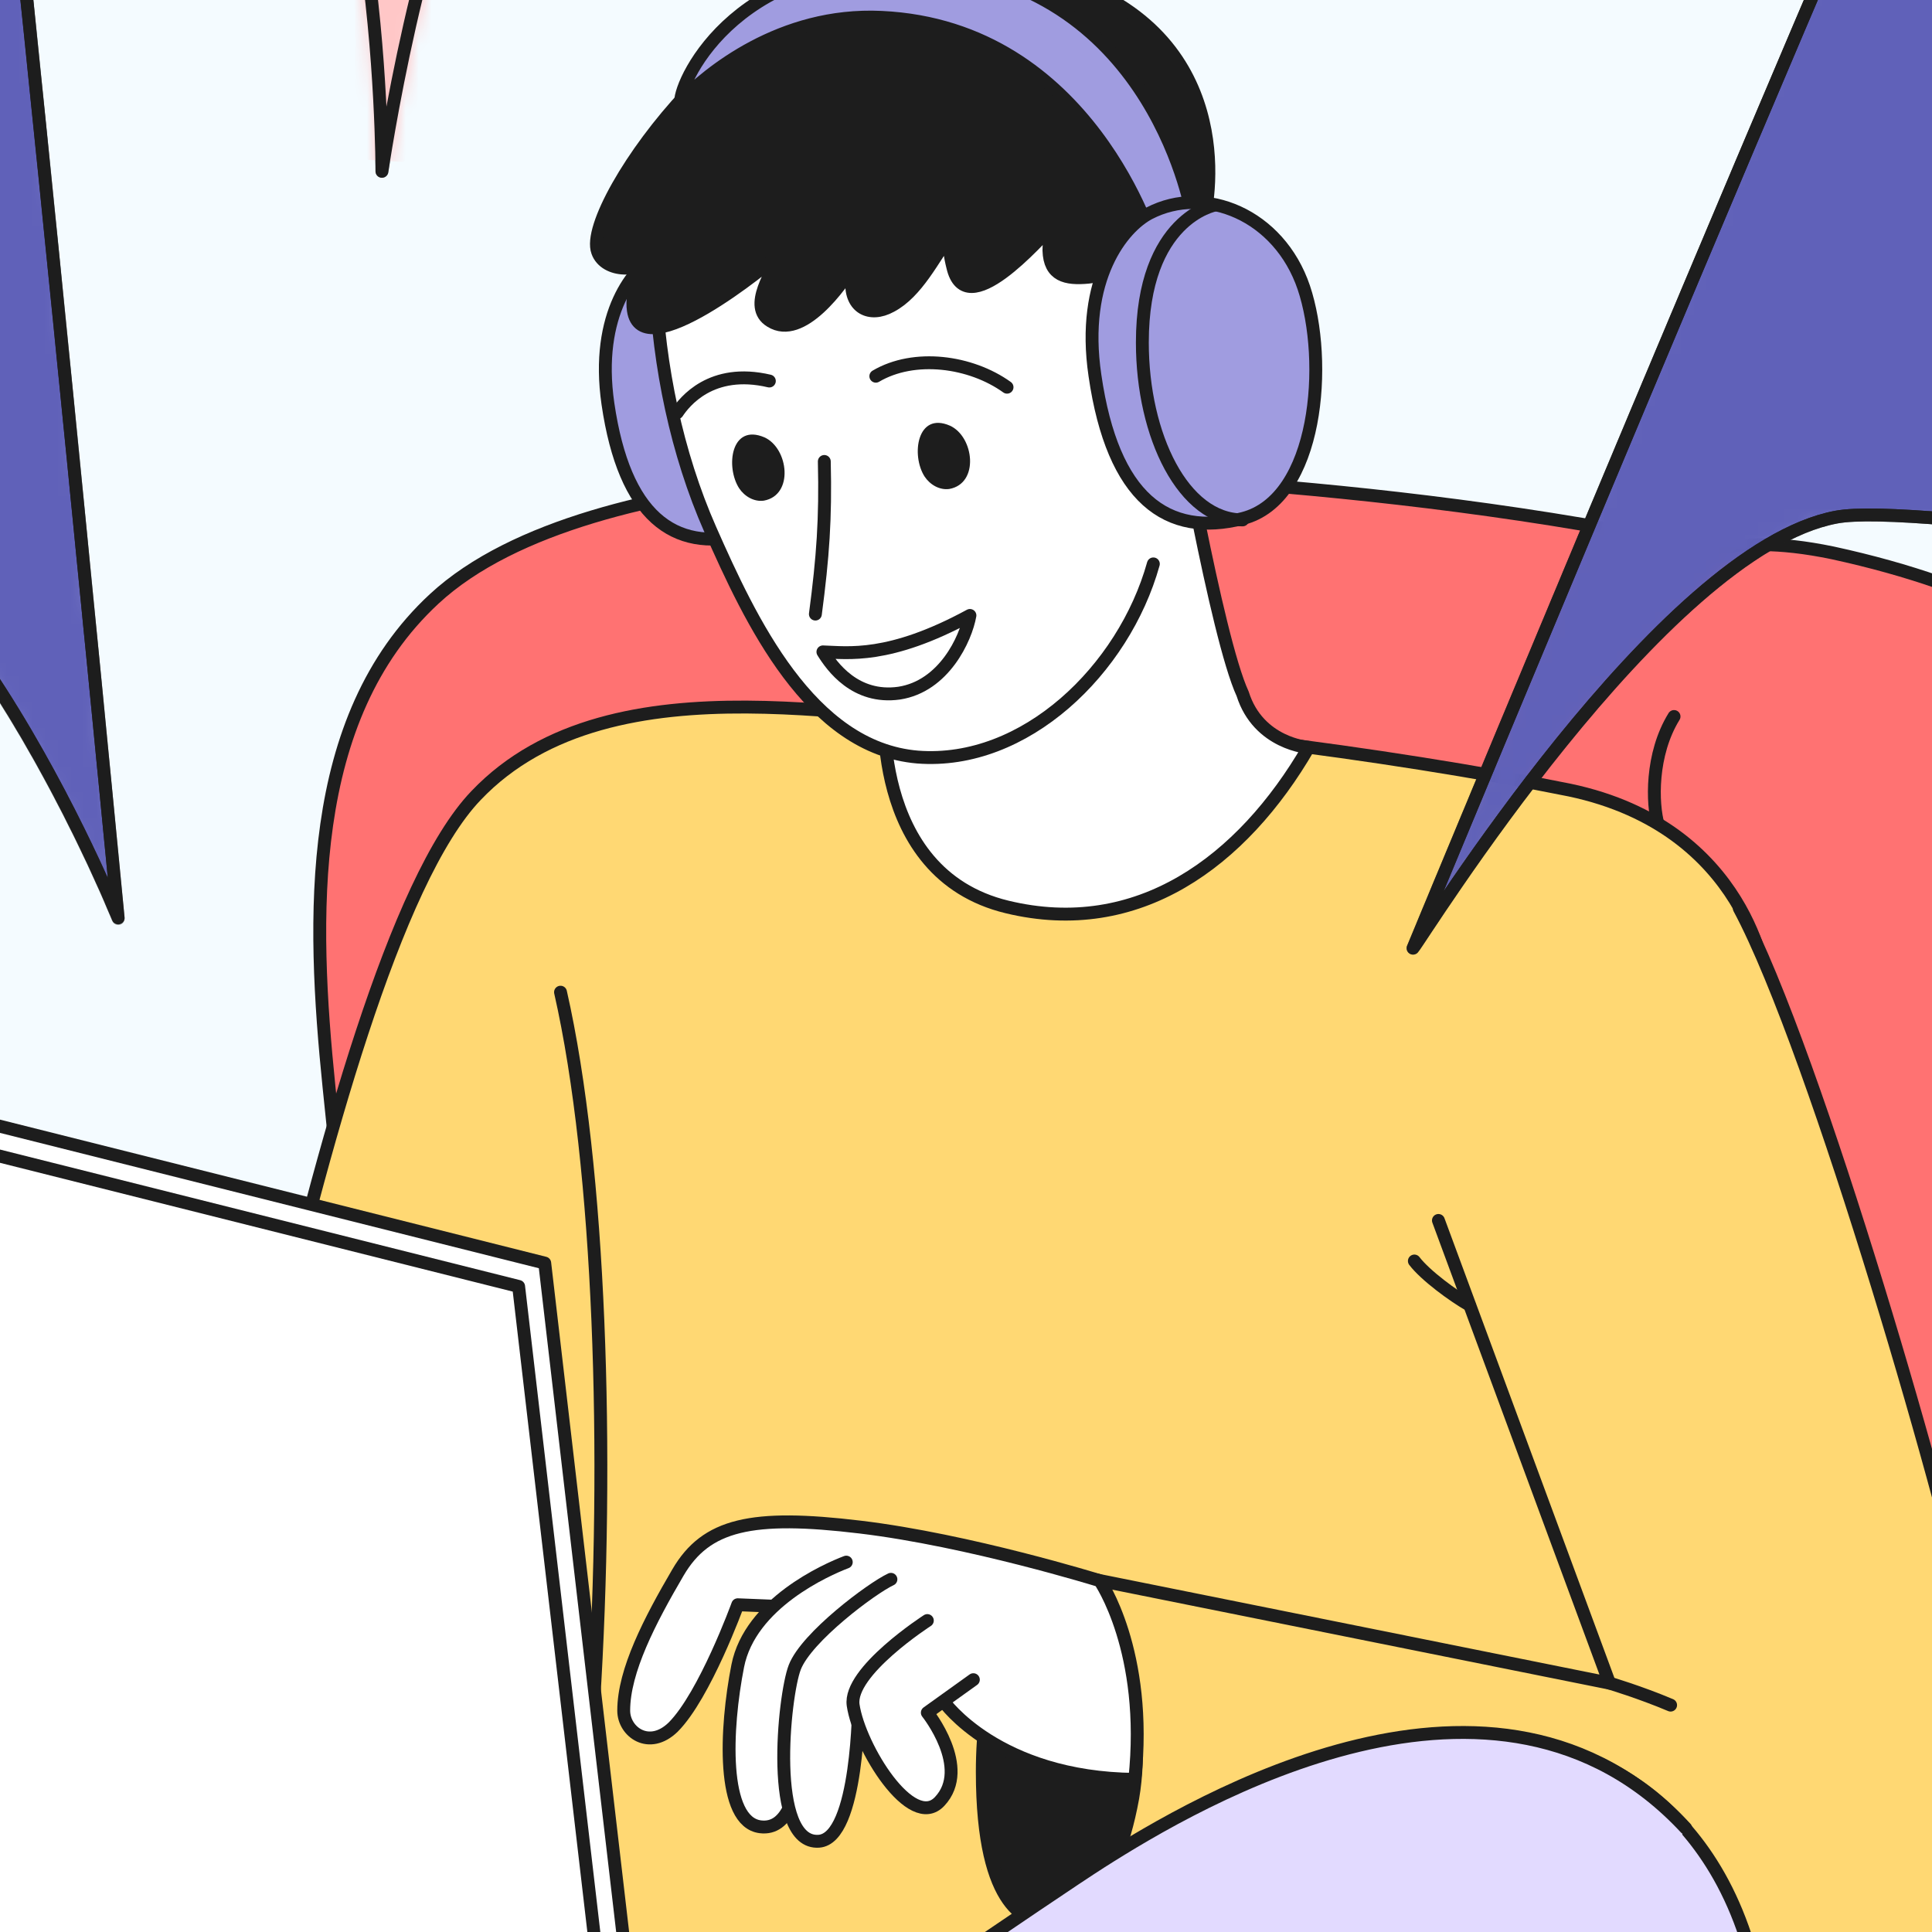 <svg width="150" height="150" viewBox="0 0 150 150" fill="none" xmlns="http://www.w3.org/2000/svg">
<rect x="0" y="0" width="150" height="150" fill="#808080" stroke="none"/>
<g clip-path="url(#clip0_1_2859)">
<rect width="150" height="150" fill="white"/>
<mask id="mask0_1_2859" style="mask-type:alpha" maskUnits="userSpaceOnUse" x="-480" y="-197" width="880" height="498">
<path d="M400 -197H-480V301H400V-197Z" fill="#E2DAFF"/>
</mask>
<g mask="url(#mask0_1_2859)">
<path d="M399.466 -197H-480.534V301H399.466V-197Z" fill="#F4FBFF"/>
<path d="M-488.106 255.257L-133.333 137.455L406.987 251.2V302.601H-480L-488.106 255.257Z" fill="#C9EBFF" stroke="#1D1D1D" stroke-miterlimit="10" stroke-linecap="round" stroke-linejoin="round"/>
<path d="M-133.333 126.086L319.414 221.363V232.732L314.827 234.867L-133.333 137.455V126.086Z" fill="#69BAE5" stroke="#1D1D1D" stroke-miterlimit="10" stroke-linecap="round" stroke-linejoin="round"/>
<path d="M-133.333 129.823L319.414 225.099" stroke="#1D1D1D" stroke-miterlimit="10" stroke-linecap="round" stroke-linejoin="round"/>
<path d="M25.545 84.399C24.212 71.322 23.679 55.79 33.705 46.502C46.079 35.026 78.932 36.681 78.932 36.681C78.932 36.681 106.399 36.895 132.745 42.606C135.305 42.232 137.919 42.019 142.292 42.926C154.345 45.541 161.652 49.972 168.105 55.096C182.025 66.251 181.385 87.335 180.799 99.612C179.945 117.119 175.572 170.068 181.439 179.676C157.919 201.56 153.279 194.675 153.279 194.675L32.905 154.589C32.905 154.589 26.879 97.477 25.545 84.399Z" fill="#FF7272" stroke="#1D1D1D" stroke-miterlimit="10" stroke-linecap="round" stroke-linejoin="round"/>
<path d="M136.692 179.622C136.692 179.622 160.319 138.203 162.079 90.698C162.559 77.14 162.239 75.272 164.265 76.713C166.239 78.154 168.105 109.806 158.079 137.028C155.572 143.914 151.785 159.553 160.052 178.608C165.865 191.952 168.159 202.254 168.159 202.254" stroke="#1D1D1D" stroke-miterlimit="10" stroke-linecap="round" stroke-linejoin="round"/>
<path d="M128.745 64.063C128.265 62.408 128.158 58.565 129.972 55.629" stroke="#1D1D1D" stroke-miterlimit="10" stroke-linecap="round" stroke-linejoin="round"/>
<path d="M78.185 56.11C68.531 56.537 47.624 50.559 36.958 61.768C30.665 68.333 25.065 89.043 20.745 107.351C19.731 111.675 31.198 154.536 31.198 154.536L121.011 163.823L137.118 76.179C137.118 76.179 135.785 64.276 121.865 61.341C107.891 58.512 86.611 55.79 78.185 56.11Z" fill="#FFD873" stroke="#1D1D1D" stroke-miterlimit="10" stroke-linecap="round" stroke-linejoin="round"/>
<path d="M43.519 77.033C46.612 90.644 47.306 113.009 46.079 132.385" stroke="#1D1D1D" stroke-miterlimit="10" stroke-linecap="round" stroke-linejoin="round"/>
<path d="M51.093 19.761C49.226 20.722 46.186 24.352 47.199 31.344C48.479 40.098 52.319 42.873 57.706 41.539C63.093 40.204 63.839 30.33 62.079 25.099C60.319 19.868 55.039 17.68 51.093 19.761Z" fill="#A09CE0" stroke="#1D1D1D" stroke-miterlimit="10" stroke-linecap="round" stroke-linejoin="round"/>
<path d="M68.693 54.242C68.693 54.242 67.359 67.8 78.186 70.415C88.319 72.87 96.426 66.946 101.599 58.032C101.599 58.032 97.706 57.765 96.479 53.868C94.453 49.492 91.199 30.596 91.199 30.596L66.399 41.325L68.693 54.242Z" fill="white" stroke="#1D1D1D" stroke-miterlimit="10" stroke-linecap="round" stroke-linejoin="round"/>
<path d="M89.546 43.781C87.252 52 79.572 59.42 71.252 58.779C62.879 58.085 58.239 48.104 55.146 41.112C52.532 35.187 51.146 28.408 50.879 21.95C50.079 3.855 81.652 1.88 90.186 13.463" fill="white"/>
<path d="M89.546 43.781C87.252 52 79.572 59.42 71.252 58.779C62.879 58.085 58.239 48.104 55.146 41.112C52.532 35.187 51.146 28.408 50.879 21.95C50.079 3.855 81.652 1.88 90.186 13.463" stroke="#1D1D1D" stroke-miterlimit="10" stroke-linecap="round" stroke-linejoin="round"/>
<path d="M63.999 35.828C64.106 40.258 63.892 43.247 63.306 47.677" stroke="#1D1D1D" stroke-miterlimit="10" stroke-linecap="round" stroke-linejoin="round"/>
<path d="M75.305 47.783C69.011 51.2 65.811 50.666 63.891 50.612C64.585 51.733 66.398 54.295 69.811 53.815C73.278 53.281 74.985 49.598 75.305 47.783Z" stroke="#1D1D1D" stroke-miterlimit="10" stroke-linecap="round" stroke-linejoin="round"/>
<path d="M71.787 37.002C72.213 37.643 72.96 38.07 73.707 37.963C76.053 37.536 75.626 33.906 73.76 33.052C71.2 31.931 70.72 35.347 71.787 37.002Z" fill="#1D1D1D"/>
<path d="M57.386 37.909C57.812 38.55 58.559 38.977 59.306 38.87C61.652 38.443 61.225 34.813 59.359 33.959C56.745 32.838 56.319 36.254 57.386 37.909Z" fill="#1D1D1D"/>
<path d="M52.585 32.038C53.119 31.237 55.199 28.515 59.732 29.582" stroke="#1D1D1D" stroke-miterlimit="10" stroke-linecap="round" stroke-linejoin="round"/>
<path d="M67.999 29.209C70.986 27.448 75.359 28.035 78.186 30.063" stroke="#1D1D1D" stroke-miterlimit="10" stroke-linecap="round" stroke-linejoin="round"/>
<path d="M84.906 -0.682C73.599 -5.859 61.173 -1.055 53.333 7.271C49.013 11.862 45.706 17.68 46.399 19.548C46.986 21.202 49.866 21.202 50.666 19.761C49.759 20.882 48.959 22.59 49.173 24.085C49.813 28.568 59.573 20.615 60.639 19.601C60.053 20.989 57.973 23.818 59.839 24.939C62.239 26.433 65.279 22.216 66.346 20.455C66.239 20.936 66.133 21.416 66.133 21.896C66.026 23.871 67.519 24.672 69.173 23.764C71.199 22.697 72.479 20.028 73.759 18.267C73.653 19.174 73.759 19.868 73.973 20.722C74.986 25.152 80.586 18.64 81.759 17.466C81.599 18.107 81.439 18.747 81.439 19.441C81.493 21.416 82.773 21.683 84.479 21.523C86.239 21.363 92.639 18.854 93.226 17.786C93.759 16.719 96.373 4.602 84.906 -0.682Z" fill="#1D1D1D" stroke="#1D1D1D" stroke-miterlimit="10" stroke-linecap="round" stroke-linejoin="round"/>
<path d="M89.599 19.068C89.599 19.068 84.639 2.094 68.426 1.347C60.586 0.973 54.932 5.724 52.852 7.859C52.799 6.258 57.439 -3.884 72.212 -2.603C89.759 -1.108 92.586 16.826 92.586 16.826L89.599 19.068Z" fill="#A09CE0" stroke="#1D1D1D" stroke-miterlimit="10" stroke-linecap="round" stroke-linejoin="round"/>
<path d="M89.226 16.56C87.199 17.627 83.892 21.577 85.012 29.156C86.399 38.711 90.612 41.753 96.479 40.259C102.346 38.764 103.146 28.035 101.226 22.324C99.306 16.666 93.546 14.318 89.226 16.56Z" fill="#A09CE0" stroke="#1D1D1D" stroke-miterlimit="10" stroke-linecap="round" stroke-linejoin="round"/>
<path d="M94.345 15.919C94.345 15.919 88.692 16.933 88.692 26.594C88.692 33.854 91.892 40.365 96.478 40.365" stroke="#1D1D1D" stroke-miterlimit="10" stroke-linecap="round" stroke-linejoin="round"/>
<path d="M-17.601 139.484C-17.601 139.484 19.52 139.858 58.506 160.941C96.693 177.595 48.693 185.067 48.693 185.067C48.693 185.067 -0.694 181.972 -20.107 164.464C-26.027 159.233 -18.881 146.263 -17.601 139.484Z" fill="#E2DAFF" stroke="#1D1D1D" stroke-miterlimit="10" stroke-linecap="round" stroke-linejoin="round"/>
<path d="M-2.506 140.925C-2.506 140.925 -28.746 136.282 -45.386 143.594C-59.573 149.839 -60.213 162.81 -58.453 169.695C-55.253 182.185 -45.44 190.725 -13.493 205.03C15.947 218.267 29.547 225.1 37.174 229.69C34.294 210.368 51.734 197.504 62.774 196.597C40.961 179.73 -18.026 153.148 -18.026 153.148" fill="#E2DAFF"/>
<path d="M-2.506 140.925C-2.506 140.925 -28.746 136.282 -45.386 143.594C-59.573 149.839 -60.213 162.81 -58.453 169.695C-55.253 182.185 -45.44 190.725 -13.493 205.03C15.947 218.267 29.547 225.1 37.174 229.69C34.294 210.368 51.734 197.504 62.774 196.597C40.961 179.73 -18.026 153.148 -18.026 153.148" stroke="#1D1D1D" stroke-miterlimit="10" stroke-linecap="round" stroke-linejoin="round"/>
<path d="M-21.015 146.369C-20.855 146.423 -20.375 149.679 -20.375 149.679L47.572 169.268L82.399 162.115L82.025 158.646L10.559 144.981L-21.015 146.369Z" fill="white" stroke="#1D1D1D" stroke-miterlimit="10" stroke-linecap="round" stroke-linejoin="round"/>
<path d="M-29.547 80.022L-31.574 81.837L-21.227 144.448L47.946 165.798L49.972 163.983L42.292 98.064L-29.547 80.022Z" fill="white" stroke="#1D1D1D" stroke-miterlimit="10" stroke-linecap="round" stroke-linejoin="round"/>
<path d="M-31.574 81.837L-23.254 146.316L47.946 165.798L40.266 99.878L-31.574 81.837Z" fill="white" stroke="#1D1D1D" stroke-miterlimit="10" stroke-linecap="round" stroke-linejoin="round"/>
<path d="M111.679 94.755L124.959 130.677L84.639 122.564C84.639 122.564 94.026 132.812 80.532 149.252C98.079 157.686 128.586 164.358 140.639 159.821C153.012 155.177 156.319 143.007 153.439 128.169C151.519 118.241 141.012 81.678 135.039 70.522" fill="#FFD873"/>
<path d="M111.679 94.755L124.959 130.677L84.639 122.564C84.639 122.564 94.026 132.812 80.532 149.252C98.079 157.686 128.586 164.358 140.639 159.821C153.012 155.177 156.319 143.007 153.439 128.169C151.519 118.241 141.012 81.678 135.039 70.522" stroke="#1D1D1D" stroke-miterlimit="10" stroke-linecap="round" stroke-linejoin="round"/>
<path d="M84.585 122.564C82.985 122.244 76.265 124.432 76.265 137.563C76.265 148.451 79.892 149.252 81.439 149.252C83.092 149.252 86.505 147.544 87.945 139.591C89.119 132.866 86.559 122.991 84.585 122.564Z" fill="#1D1D1D" stroke="#1D1D1D" stroke-miterlimit="10" stroke-linecap="round" stroke-linejoin="round"/>
<path d="M109.811 97.904C110.664 99.025 112.851 100.626 114.078 101.32" stroke="#1D1D1D" stroke-miterlimit="10" stroke-linecap="round" stroke-linejoin="round"/>
<path d="M73.278 132.118C73.278 132.118 77.438 138.043 88.105 138.15C89.171 128.168 85.385 122.724 85.385 122.724C85.385 122.724 75.251 119.575 66.772 118.561C58.345 117.547 54.825 118.347 52.638 122.084C50.452 125.82 48.425 129.716 48.425 132.812C48.425 134.467 50.398 135.908 52.265 134.093C54.718 131.638 57.278 124.592 57.278 124.592L63.892 124.859" fill="white"/>
<path d="M73.278 132.118C73.278 132.118 77.438 138.043 88.105 138.15C89.171 128.168 85.385 122.724 85.385 122.724C85.385 122.724 75.251 119.575 66.772 118.561C58.345 117.547 54.825 118.347 52.638 122.084C50.452 125.82 48.425 129.716 48.425 132.812C48.425 134.467 50.398 135.908 52.265 134.093C54.718 131.638 57.278 124.592 57.278 124.592L63.892 124.859" stroke="#1D1D1D" stroke-miterlimit="10" stroke-linecap="round" stroke-linejoin="round"/>
<path d="M65.704 121.282C64.157 121.87 58.237 124.485 57.278 129.342C56.318 134.2 55.998 141.459 59.038 141.832C63.358 142.366 61.917 130.517 61.917 130.517L68.797 125.126" fill="white"/>
<path d="M65.704 121.282C64.157 121.87 58.237 124.485 57.278 129.342C56.318 134.2 55.998 141.459 59.038 141.832C63.358 142.366 61.917 130.517 61.917 130.517L68.797 125.126" stroke="#1D1D1D" stroke-miterlimit="10" stroke-linecap="round" stroke-linejoin="round"/>
<path d="M69.171 122.617C67.678 123.311 62.611 127.101 61.705 129.449C60.852 131.638 59.678 143.22 63.572 142.954C66.665 142.74 66.665 132.118 66.665 132.118L72.478 127.581" fill="white"/>
<path d="M69.171 122.617C67.678 123.311 62.611 127.101 61.705 129.449C60.852 131.638 59.678 143.22 63.572 142.954C66.665 142.74 66.665 132.118 66.665 132.118L72.478 127.581" stroke="#1D1D1D" stroke-miterlimit="10" stroke-linecap="round" stroke-linejoin="round"/>
<path d="M71.998 125.82C71.998 125.82 65.865 129.77 66.238 132.385C66.718 135.641 70.771 142.206 72.958 139.858C75.411 137.242 71.998 132.972 71.998 132.972L75.571 130.41" fill="white"/>
<path d="M71.998 125.82C71.998 125.82 65.865 129.77 66.238 132.385C66.718 135.641 70.771 142.206 72.958 139.858C75.411 137.242 71.998 132.972 71.998 132.972L75.571 130.41" stroke="#1D1D1D" stroke-miterlimit="10" stroke-linecap="round" stroke-linejoin="round"/>
<path d="M124.958 130.677C124.958 130.677 127.305 131.371 129.705 132.385" stroke="#1D1D1D" stroke-miterlimit="10" stroke-linecap="round" stroke-linejoin="round"/>
<path d="M119.36 135.428C119.36 135.428 131.36 136.655 135.733 151.014C139.84 164.464 131.52 198.518 99.84 213.41C73.6 225.74 54.133 195.423 54.133 195.423" fill="#E2DAFF"/>
<path d="M119.36 135.428C119.36 135.428 131.36 136.655 135.733 151.014C139.84 164.464 131.52 198.518 99.84 213.41C73.6 225.74 54.133 195.423 54.133 195.423" stroke="#1D1D1D" stroke-miterlimit="10" stroke-linecap="round" stroke-linejoin="round"/>
<path d="M114.132 171.723C114.132 171.723 97.492 193.554 41.492 224.726C19.519 214.904 15.945 192.219 15.945 192.219C15.945 192.219 78.025 149.305 85.492 144.555C92.959 139.804 116.159 126.086 130.879 141.939" fill="#E2DAFF"/>
<path d="M114.132 171.723C114.132 171.723 97.492 193.554 41.492 224.726C19.519 214.904 15.945 192.219 15.945 192.219C15.945 192.219 78.025 149.305 85.492 144.555C92.959 139.804 116.159 126.086 130.879 141.939" stroke="#1D1D1D" stroke-miterlimit="10" stroke-linecap="round" stroke-linejoin="round"/>
<mask id="mask1_1_2859" style="mask-type:alpha" maskUnits="userSpaceOnUse" x="-48" y="-164" width="200" height="178">
<path d="M149.974 -133.857C147.094 -113.574 135.201 -37.833 135.201 -37.833C135.201 -37.833 133.281 -16.002 108.427 -18.884C58.774 -24.649 43.307 -25.129 37.974 -16.108C32.641 -7.141 29.654 13.302 29.654 13.302C29.654 13.302 29.654 -22.727 17.974 -23.901C5.441 -26.837 -29.066 -27.264 -29.813 -27.318C-40.373 -28.385 -50.133 -28.385 -46.026 -69.218C-46.026 -69.218 -44.426 -108.93 -42.186 -130.014C-39.999 -150.563 -38.613 -157.342 -14.826 -158.25C5.761 -159.05 109.761 -163.48 127.041 -162.786C146.294 -162.039 153.387 -158.089 149.974 -133.857Z" fill="#FF7272" stroke="#1D1D1D" stroke-miterlimit="10" stroke-linecap="round" stroke-linejoin="round"/>
</mask>
<g mask="url(#mask1_1_2859)">
<path d="M145.387 -112.346C142.507 -92.063 135.201 -37.833 135.201 -37.833C135.201 -37.833 133.281 -16.002 108.427 -18.884C58.774 -24.649 43.307 -25.129 37.974 -16.108C32.641 -7.141 29.654 13.302 29.654 13.302C29.654 13.302 29.654 -22.727 17.974 -23.901C5.441 -26.837 -29.066 -27.264 -29.813 -27.317C-40.373 -28.385 -50.133 -28.385 -46.026 -69.218C-46.026 -69.218 -44.319 -93.611 -42.079 -114.694C-39.893 -135.244 -38.506 -142.023 -14.719 -142.93C5.867 -143.731 105.174 -141.97 122.454 -141.276C141.707 -140.528 148.801 -136.579 145.387 -112.346Z" fill="#FF7272" stroke="#1D1D1D" stroke-miterlimit="10" stroke-linecap="round" stroke-linejoin="round"/>
<path d="M-28.213 9.085L-26.027 -68.791C-26.027 -68.791 -29.227 -84.91 18.08 -81.388C33.44 -80.267 67.04 -77.331 76.107 -76.21C99.893 -73.275 104.533 -67.617 107.2 -63.133C112.107 -55.02 105.28 -6.394 101.28 16.664" fill="#FFC7C7"/>
<path d="M-28.213 9.085L-26.027 -68.791C-26.027 -68.791 -29.227 -84.91 18.08 -81.388C33.44 -80.267 67.04 -77.331 76.107 -76.21C99.893 -73.275 104.533 -67.617 107.2 -63.133C112.107 -55.02 105.28 -6.394 101.28 16.664" stroke="#1D1D1D" stroke-miterlimit="10" stroke-linecap="round" stroke-linejoin="round"/>
</g>
<path d="M145.387 -112.346C142.507 -92.063 135.201 -37.833 135.201 -37.833C135.201 -37.833 133.281 -16.002 108.427 -18.884C58.774 -24.649 43.307 -25.129 37.974 -16.108C32.641 -7.141 29.654 13.302 29.654 13.302C29.654 13.302 29.654 -22.727 17.974 -23.901C5.441 -26.837 -29.066 -27.264 -29.813 -27.317C-40.373 -28.385 -50.133 -28.385 -46.026 -69.218C-46.026 -69.218 -44.319 -93.611 -42.079 -114.694" stroke="#1D1D1D" stroke-miterlimit="10" stroke-linecap="round" stroke-linejoin="round"/>
<mask id="mask2_1_2859" style="mask-type:alpha" maskUnits="userSpaceOnUse" x="109" y="-93" width="241" height="168">
<path d="M345.175 -46.426C333.762 -19.844 305.922 44.207 303.948 48.317C301.975 52.427 295.255 62.995 276.162 60.006C268.908 58.885 154.402 37.909 142.562 40.15C128.962 42.712 110.295 72.977 109.708 73.617C110.082 72.71 164.908 -63.239 171.095 -74.715C177.442 -86.565 182.348 -91.369 196.268 -91.796C210.135 -92.223 319.042 -79.946 329.655 -77.918C340.268 -75.836 356.588 -73.007 345.175 -46.426Z" fill="#6061B9" stroke="#1D1D1D" stroke-miterlimit="10" stroke-linecap="round" stroke-linejoin="round"/>
</mask>
<g mask="url(#mask2_1_2859)">
<path d="M328.855 -11.411C317.442 15.17 305.922 44.207 303.949 48.316C301.975 52.426 295.255 62.995 276.162 60.006C268.909 58.885 154.402 37.908 142.562 40.15C128.962 42.712 110.295 72.976 109.708 73.617C110.082 72.71 151.255 -26.624 157.442 -38.099C163.789 -49.949 168.695 -54.753 182.615 -55.18C196.482 -55.607 302.722 -44.932 313.335 -42.903C323.949 -40.822 340.269 -37.993 328.855 -11.411Z" fill="#6061B9" stroke="#1D1D1D" stroke-miterlimit="10" stroke-linecap="round" stroke-linejoin="round"/>
<path d="M228.056 60.112L254.243 41.057L264.323 -3.512C264.323 -3.512 250.296 0.171 240.909 5.455C231.523 10.793 186.723 44.953 186.723 44.953L200.856 -11.519C200.856 -11.519 192.163 -10.451 184.003 -16.91C175.843 -23.368 172.536 -29.933 172.536 -29.933C172.536 -29.933 163.843 -9.597 155.096 20.614C152.696 28.994 150.349 38.388 152.163 47.089C152.376 48.049 152.643 49.063 153.336 49.757" fill="#A09CE0"/>
<path d="M228.056 60.112L254.243 41.057L264.323 -3.512C264.323 -3.512 250.296 0.171 240.909 5.455C231.523 10.793 186.723 44.953 186.723 44.953L200.856 -11.519C200.856 -11.519 192.163 -10.451 184.003 -16.91C175.843 -23.368 172.536 -29.933 172.536 -29.933C172.536 -29.933 163.843 -9.597 155.096 20.614C152.696 28.994 150.349 38.388 152.163 47.089C152.376 48.049 152.643 49.063 153.336 49.757" stroke="#1D1D1D" stroke-miterlimit="10" stroke-linecap="round" stroke-linejoin="round"/>
</g>
<path d="M328.854 -11.411C317.441 15.17 305.921 44.207 303.948 48.317C301.974 52.427 295.254 62.995 276.161 60.006C268.908 58.885 154.401 37.908 142.561 40.15C128.961 42.712 110.294 72.977 109.708 73.617C110.081 72.71 151.254 -26.623 157.441 -38.099" stroke="#1D1D1D" stroke-miterlimit="10" stroke-linecap="round" stroke-linejoin="round"/>
<mask id="mask3_1_2859" style="mask-type:alpha" maskUnits="userSpaceOnUse" x="-197" y="-113" width="207" height="185">
<path d="M9.173 71.321C9.173 71.321 -5.013 35.826 -21.867 36.36C-23.307 36.413 -25.653 36.68 -28.747 37.107C-42.667 39.082 -71.52 44.687 -99.52 50.718C-111.146 53.227 -122.667 55.842 -132.853 58.298C-138.453 59.632 -143.68 60.967 -148.32 62.141C-155.307 63.956 -160.693 64.436 -164.853 64.009C-178.24 62.568 -179.307 51.732 -180.533 45.914C-181.653 40.577 -189.173 -20.326 -195.36 -56.034C-200.533 -85.925 -186.88 -89.661 -176.213 -92.17C-168.427 -93.985 -67.84 -108.61 -46.773 -111.385C-24.747 -114.268 -10.613 -112.506 -6.827 -87.526C-3.2 -64.094 9.173 71.321 9.173 71.321Z" fill="#6061B9" stroke="#1D1D1D" stroke-miterlimit="10" stroke-linecap="round" stroke-linejoin="round"/>
</mask>
<g mask="url(#mask3_1_2859)">
<path d="M9.173 71.322C9.173 71.322 -5.014 35.827 -21.867 36.361C-23.307 36.414 -25.654 36.681 -28.747 37.108C-42.667 39.083 -71.52 44.687 -99.52 50.719C-111.147 53.228 -122.667 55.843 -132.853 58.298C-138.453 59.633 -143.68 60.967 -148.32 62.141C-155.307 63.956 -160.693 64.437 -164.853 64.01C-178.24 62.568 -179.307 51.733 -180.533 45.915C-181.653 40.578 -185.28 5.456 -191.467 -30.253C-196.64 -60.143 -182.987 -63.88 -172.32 -66.388C-164.533 -68.203 -63.947 -82.828 -42.88 -85.604C-20.854 -88.486 -8.694 -86.458 -4.907 -61.478C-1.28 -38.046 9.173 71.322 9.173 71.322Z" fill="#6061B9" stroke="#1D1D1D" stroke-miterlimit="10" stroke-linecap="round" stroke-linejoin="round"/>
</g>
<path d="M-4.853 -61.532C-1.333 -38.046 9.174 71.269 9.174 71.269C9.174 71.269 -5.013 35.773 -21.866 36.307C-23.306 36.36 -25.653 36.627 -28.746 37.054C-42.666 39.029 -71.52 44.634 -99.52 50.665C-111.146 53.174 -122.666 55.789 -132.853 58.245C-138.453 59.579 -143.68 60.913 -148.32 62.088C-155.306 63.903 -160.693 64.383 -164.853 63.956C-178.24 62.515 -179.306 51.679 -180.533 45.861C-181.653 40.524 -185.28 5.402 -191.466 -30.306" stroke="#1D1D1D" stroke-miterlimit="10" stroke-linecap="round" stroke-linejoin="round"/>
</g>
</g>
<defs>
<clipPath id="clip0_1_2859">
<rect width="150" height="150" fill="white"/>
</clipPath>
</defs>
</svg>
